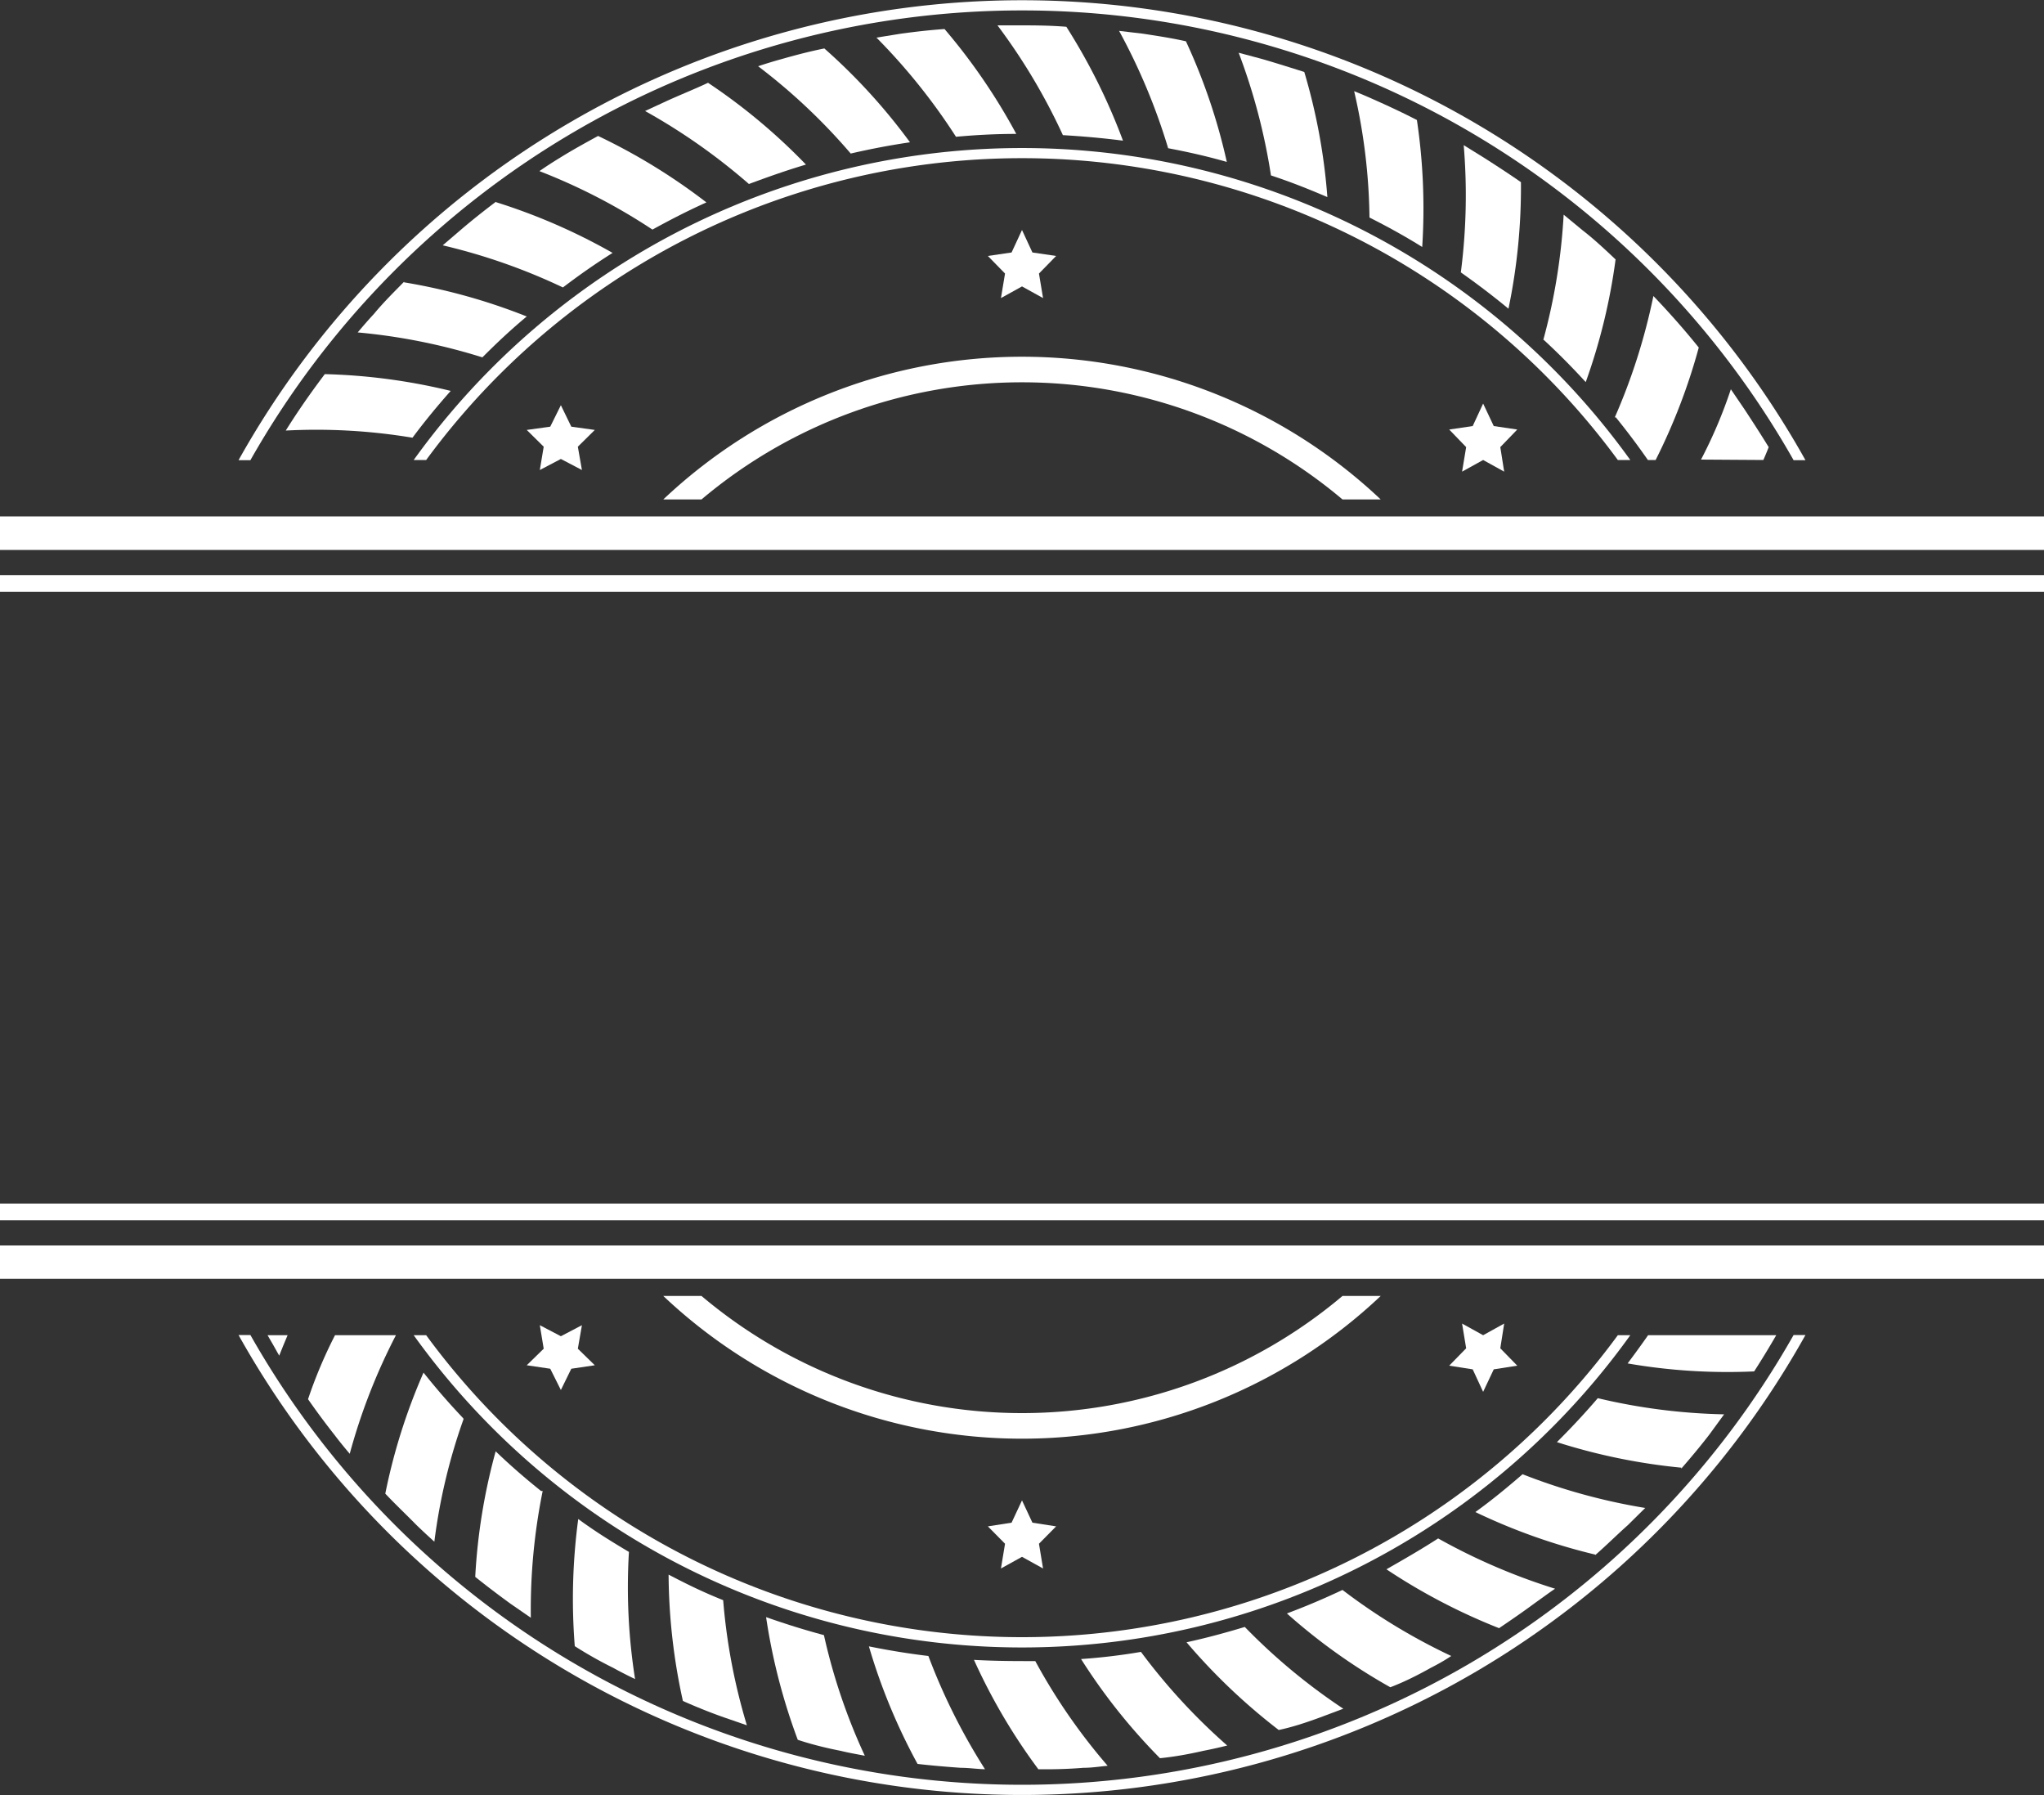 <?xml version="1.0" encoding="UTF-8"?> <svg xmlns="http://www.w3.org/2000/svg" viewBox="0 0 100 87.81"><rect x="0" y="0" width="100" height="87.81" fill="#333333" stroke="none"/> <defs> <style>.cls-1{fill:#fff;}</style> </defs> <title>Asset 1</title> <g id="Layer_2" data-name="Layer 2"> <g id="stamps"> <g id="stamp"> <path class="cls-1" d="M50,87.3a43.39,43.39,0,0,1-37.75-22h-.58a43.9,43.9,0,0,0,76.66,0h-.58A43.39,43.39,0,0,1,50,87.3Z"></path> <path class="cls-1" d="M50,.51a43.39,43.39,0,0,1,37.75,22h.58a43.9,43.9,0,0,0-76.66,0h.58A43.39,43.39,0,0,1,50,.51Z"></path> <path class="cls-1" d="M20.24,22.5h.61a36.16,36.16,0,0,1,58.3,0h.61a36.65,36.65,0,0,0-59.52,0Z"></path> <path class="cls-1" d="M79.76,65.31h-.61a36.15,36.15,0,0,1-58.3,0h-.61a36.63,36.63,0,0,0,59.52,0Z"></path> <path class="cls-1" d="M50,1.24H48.8A29.34,29.34,0,0,1,52,6.61v0c1,.06,1.93.14,2.94.27h0a29.51,29.51,0,0,0-2.77-5.57h0C51.45,1.25,50.73,1.24,50,1.24Z"></path> <polygon class="cls-1" points="48.8 1.25 48.8 1.25 48.8 1.25 48.8 1.25"></polygon> <polygon class="cls-1" points="42.88 1.84 42.88 1.83 42.88 1.83 42.88 1.84"></polygon> <path class="cls-1" d="M44.06,1.65l-1.18.19a29.65,29.65,0,0,1,3.89,4.85h0c1-.09,1.93-.14,2.95-.14h0a29.29,29.29,0,0,0-3.51-5.13h0C45.49,1.47,44.78,1.55,44.06,1.65Z"></path> <path class="cls-1" d="M38.24,2.89c-.4.11-.76.22-1.15.35a29.11,29.11,0,0,1,4.53,4.27v0c1-.23,1.89-.4,2.9-.55h0a28.91,28.91,0,0,0-4.19-4.59h0C39.63,2.51,38.94,2.69,38.24,2.89Z"></path> <polygon class="cls-1" points="37.09 3.24 37.09 3.23 37.09 3.23 37.09 3.24"></polygon> <polygon class="cls-1" points="31.55 5.43 31.56 5.43 31.55 5.43 31.55 5.43"></polygon> <path class="cls-1" d="M32.64,4.93l-1.08.5A29.84,29.84,0,0,1,36.64,9h0c1-.37,1.82-.66,2.79-.95h0a29,29,0,0,0-4.79-4h0C34,4.35,33.3,4.63,32.64,4.93Z"></path> <path class="cls-1" d="M27.39,7.72c-.36.22-.67.42-1,.65a29,29,0,0,1,5.53,2.86v0c.91-.5,1.71-.91,2.64-1.33h0a29.31,29.31,0,0,0-5.3-3.25h0C28.62,7,28,7.34,27.39,7.72Z"></path> <polygon class="cls-1" points="26.38 8.37 26.38 8.37 26.38 8.37 26.38 8.37"></polygon> <polygon class="cls-1" points="21.66 12 21.66 12 21.66 12 21.66 12"></polygon> <path class="cls-1" d="M24.26,9.87c-.57.43-1.14.88-1.69,1.35l-.91.78a29.28,29.28,0,0,1,5.88,2.06h0c.83-.63,1.56-1.14,2.43-1.69h0a29.18,29.18,0,0,0-5.7-2.48Z"></path> <polygon class="cls-1" points="17.5 16.26 17.5 16.26 17.5 16.26 17.5 16.26"></polygon> <path class="cls-1" d="M19.77,13.78c-.5.51-1,1-1.48,1.58-.28.3-.52.58-.79.9a29.19,29.19,0,0,1,6.1,1.22h0c.74-.74,1.39-1.35,2.17-2h0a29,29,0,0,0-6-1.67Z"></path> <polygon class="cls-1" points="13.97 21.05 13.97 21.05 13.96 21.05 13.97 21.05"></polygon> <path class="cls-1" d="M20.18,21.41h0c.62-.83,1.19-1.52,1.87-2.29h0a29,29,0,0,0-6.16-.82h0c-.43.57-.85,1.15-1.26,1.76-.23.34-.43.65-.65,1A28.61,28.61,0,0,1,20.18,21.41Z"></path> <polygon class="cls-1" points="13.66 66.28 13.66 66.27 13.66 66.28 13.66 66.28"></polygon> <path class="cls-1" d="M13.09,65.31c.19.33.37.63.57,1,.1-.27.25-.61.41-1Z"></path> <polygon class="cls-1" points="17.13 71.11 17.13 71.11 17.13 71.12 17.13 71.11"></polygon> <path class="cls-1" d="M19.39,65.31h-3a22.69,22.69,0,0,0-1.32,3.13h0q.62.89,1.29,1.74c.25.33.48.61.75.93a29.19,29.19,0,0,1,2.26-5.8Z"></path> <path class="cls-1" d="M22.66,69.37c-.71-.75-1.3-1.43-1.94-2.23h0a28.91,28.91,0,0,0-1.87,5.92h0c.49.52,1,1,1.52,1.53.3.29.57.54.88.82a28.35,28.35,0,0,1,1.43-6Z"></path> <polygon class="cls-1" points="21.23 75.43 21.23 75.42 21.23 75.43 21.23 75.43"></polygon> <path class="cls-1" d="M26.47,72.93c-.81-.65-1.49-1.24-2.22-1.94h0a28.87,28.87,0,0,0-1,6.14h0c.56.45,1.13.88,1.72,1.31l1,.69a29.22,29.22,0,0,1,.58-6.2Z"></path> <polygon class="cls-1" points="25.9 79.12 25.9 79.12 25.9 79.12 25.9 79.12"></polygon> <polygon class="cls-1" points="31.04 82.13 31.04 82.13 31.04 82.14 31.04 82.13"></polygon> <path class="cls-1" d="M30,81.58c.36.2.7.37,1.07.55a28.84,28.84,0,0,1-.3-6.22h0c-.89-.53-1.65-1-2.48-1.61h0a29.37,29.37,0,0,0-.17,6.22h0C28.7,80.89,29.33,81.25,30,81.58Z"></path> <polygon class="cls-1" points="36.54 84.4 36.54 84.4 36.54 84.4 36.54 84.4"></polygon> <path class="cls-1" d="M35.41,84l1.13.39a29.25,29.25,0,0,1-1.16-6.12h0c-1-.4-1.77-.78-2.67-1.25h0a29.27,29.27,0,0,0,.7,6.18h0C34.06,83.49,34.73,83.76,35.41,84Z"></path> <polygon class="cls-1" points="42.31 85.88 42.31 85.88 42.31 85.88 42.31 85.88"></polygon> <path class="cls-1" d="M41.13,85.64c.41.1.77.16,1.18.24a28.9,28.9,0,0,1-2-5.9v0c-1-.27-1.86-.54-2.83-.88h0a29.43,29.43,0,0,0,1.55,6h0C39.72,85.33,40.42,85.5,41.13,85.64Z"></path> <path class="cls-1" d="M47,86.47c.41,0,.78.06,1.19.07A29.86,29.86,0,0,1,45.42,81h0c-1-.12-1.91-.27-2.91-.47h0a29.06,29.06,0,0,0,2.38,5.75h0C45.59,86.36,46.3,86.42,47,86.47Z"></path> <polygon class="cls-1" points="48.22 86.54 48.22 86.54 48.22 86.55 48.22 86.54"></polygon> <polygon class="cls-1" points="54.17 86.37 54.17 86.37 54.18 86.38 54.17 86.37"></polygon> <path class="cls-1" d="M53,86.47c.41,0,.78-.06,1.19-.1a28.85,28.85,0,0,1-3.54-5.12v0c-1,0-1.93,0-3-.06h0a28.78,28.78,0,0,0,3.15,5.35h0C51.54,86.55,52.26,86.53,53,86.47Z"></path> <polygon class="cls-1" points="60.04 85.38 60.04 85.38 60.05 85.38 60.04 85.38"></polygon> <path class="cls-1" d="M58.87,85.64c.41-.08.77-.16,1.17-.26a29.48,29.48,0,0,1-4.22-4.58h0a29.25,29.25,0,0,1-2.93.35h0A28.77,28.77,0,0,0,56.75,86h0C57.46,85.93,58.17,85.8,58.87,85.64Z"></path> <polygon class="cls-1" points="65.72 83.58 65.72 83.58 65.72 83.58 65.72 83.58"></polygon> <path class="cls-1" d="M64.6,84l1.12-.42a29.24,29.24,0,0,1-4.82-4v0c-1,.3-1.85.53-2.85.75h0a29.57,29.57,0,0,0,4.51,4.29h0C63.23,84.48,63.92,84.25,64.6,84Z"></path> <path class="cls-1" d="M70,81.58c.37-.19.69-.37,1-.58a29.37,29.37,0,0,1-5.32-3.23h0c-.94.44-1.76.79-2.72,1.15h0a28.71,28.71,0,0,0,5.06,3.61h0C68.75,82.25,69.39,81.92,70,81.58Z"></path> <polygon class="cls-1" points="71.09 81 71.08 81 71.09 81 71.09 81"></polygon> <path class="cls-1" d="M75.08,78.42c.34-.24.63-.46,1-.71a29.9,29.9,0,0,1-5.72-2.46h0c-.87.56-1.64,1-2.53,1.51h0a29.45,29.45,0,0,0,5.51,2.88h0C73.9,79.26,74.5,78.85,75.08,78.42Z"></path> <polygon class="cls-1" points="76.04 77.71 76.04 77.71 76.05 77.71 76.04 77.71"></polygon> <path class="cls-1" d="M78.05,76.06c.54-.47,1.07-1,1.59-1.46l.85-.84a29.46,29.46,0,0,1-6-1.65h0c-.79.68-1.48,1.25-2.31,1.85h0a29.38,29.38,0,0,0,5.86,2.08Z"></path> <polygon class="cls-1" points="80.49 73.75 80.49 73.76 80.5 73.76 80.49 73.75"></polygon> <polygon class="cls-1" points="84.35 69.22 84.35 69.22 84.35 69.22 84.35 69.22"></polygon> <path class="cls-1" d="M82.25,71.84c.47-.54.93-1.09,1.37-1.66l.73-1a29.14,29.14,0,0,1-6.18-.79h0c-.67.78-1.29,1.44-2,2.15h0a29.28,29.28,0,0,0,6.09,1.25Z"></path> <path class="cls-1" d="M85.82,67.08h0q.56-.87,1.08-1.77H80.63c-.32.46-.65.91-1,1.38h0A28.57,28.57,0,0,0,85.82,67.08Z"></path> <polygon class="cls-1" points="84.69 19.06 84.69 19.06 84.69 19.06 84.69 19.06"></polygon> <path class="cls-1" d="M86.27,22.5c.1-.23.19-.44.26-.63h0c-.38-.62-.77-1.22-1.17-1.83l-.68-1a23.11,23.11,0,0,1-1.46,3.44Z"></path> <polygon class="cls-1" points="80.89 14.47 80.89 14.48 80.89 14.47 80.89 14.47"></polygon> <path class="cls-1" d="M79.05,20.41c.58.72,1.07,1.37,1.57,2.09H81A29.3,29.3,0,0,0,83.11,17h0c-.45-.56-.92-1.11-1.4-1.64-.28-.31-.53-.58-.82-.88A29.67,29.67,0,0,1,79,20.42Z"></path> <path class="cls-1" d="M75.5,16.6c.76.7,1.39,1.34,2.08,2.09h0a29,29,0,0,0,1.46-6h0c-.52-.49-1.06-1-1.62-1.43l-.92-.76a29.38,29.38,0,0,1-1,6.14Z"></path> <polygon class="cls-1" points="76.49 10.46 76.5 10.46 76.5 10.46 76.49 10.46"></polygon> <polygon class="cls-1" points="71.58 7.1 71.58 7.1 71.58 7.1 71.58 7.1"></polygon> <path class="cls-1" d="M71.45,13.31c.85.6,1.56,1.14,2.35,1.79h0a29.14,29.14,0,0,0,.61-6.19h0c-.59-.41-1.19-.8-1.8-1.19l-1-.62a29.35,29.35,0,0,1-.14,6.22Z"></path> <polygon class="cls-1" points="66.25 4.45 66.25 4.46 66.25 4.45 66.25 4.45"></polygon> <path class="cls-1" d="M67.35,4.93c-.38-.17-.72-.32-1.1-.47A28.66,28.66,0,0,1,67,10.64h0c.93.47,1.71.9,2.58,1.44h0a29.35,29.35,0,0,0-.26-6.21h0C68.66,5.53,68,5.22,67.35,4.93Z"></path> <polygon class="cls-1" points="60.6 2.58 60.6 2.58 60.6 2.58 60.6 2.58"></polygon> <path class="cls-1" d="M61.76,2.89,60.6,2.58a29.51,29.51,0,0,1,1.58,6h0c1,.33,1.82.66,2.76,1.06h0a29.07,29.07,0,0,0-1.13-6.12h0C63.14,3.31,62.45,3.09,61.76,2.89Z"></path> <path class="cls-1" d="M55.93,1.65l-1.18-.14a30,30,0,0,1,2.4,5.74h0c1,.19,1.89.39,2.87.67h0a29,29,0,0,0-2-5.9h0C57.36,1.87,56.65,1.76,55.93,1.65Z"></path> <polygon class="cls-1" points="54.74 1.51 54.74 1.51 54.74 1.5 54.74 1.51"></polygon> <path class="cls-1" d="M50,69.12a24.31,24.31,0,0,1-15.68-5.73H32.45a25.55,25.55,0,0,0,35.1,0H65.68A24.31,24.31,0,0,1,50,69.12Z"></path> <path class="cls-1" d="M50,18.7a24.31,24.31,0,0,1,15.68,5.73h1.87a25.55,25.55,0,0,0-35.1,0h1.87A24.31,24.31,0,0,1,50,18.7Z"></path> <polygon class="cls-1" points="1.64 26.9 14.97 26.9 29.5 26.9 30.86 26.9 32.56 26.9 67.43 26.9 69.14 26.9 70.5 26.9 85.03 26.9 100 26.9 100 25.26 90.2 25.26 87.81 25.26 84.18 25.26 69.02 25.26 67.55 25.26 65.68 25.26 34.32 25.26 32.45 25.26 30.98 25.26 15.81 25.26 12.19 25.26 9.8 25.26 0 25.26 0 26.9 1.64 26.9"></polygon> <polygon class="cls-1" points="100 60.92 85.03 60.92 70.5 60.92 69.14 60.92 67.43 60.92 32.56 60.92 30.85 60.92 29.5 60.92 14.97 60.92 1.64 60.92 0 60.92 0 62.55 9.8 62.55 12.19 62.55 15.82 62.55 30.98 62.55 32.45 62.55 34.32 62.55 65.68 62.55 67.55 62.55 69.02 62.55 84.18 62.55 87.81 62.55 90.2 62.55 100 62.55 100 60.92"></polygon> <polygon class="cls-1" points="3.76 28.95 11.86 28.95 22.27 28.95 23.95 28.95 26.03 28.95 26.61 28.95 27.95 28.95 29.61 28.95 70.39 28.95 72.05 28.95 73.39 28.95 77.21 28.95 79.29 28.95 80.97 28.95 88.14 28.95 99.13 28.95 99.48 28.95 100 28.95 100 28.13 87.76 28.13 72.77 28.13 71.4 28.13 69.69 28.13 30.31 28.13 28.6 28.13 27.23 28.13 12.24 28.13 0 28.13 0 28.95 0.87 28.95 3.76 28.95"></polygon> <polygon class="cls-1" points="99.13 58.87 88.14 58.87 80.97 58.87 79.29 58.87 77.21 58.87 73.39 58.87 72.05 58.87 70.39 58.87 29.61 58.87 27.95 58.87 26.61 58.87 26.03 58.87 23.95 58.87 22.27 58.87 11.86 58.87 3.76 58.87 0.87 58.87 0 58.87 0 59.69 12.24 59.69 27.23 59.69 28.6 59.69 30.31 59.69 69.69 59.69 71.4 59.69 72.77 59.69 87.76 59.69 100 59.69 100 58.87 99.48 58.87 99.13 58.87"></polygon> </g> <polygon class="cls-1" points="51.67 12.52 50.51 12.35 50 11.25 49.49 12.35 48.33 12.52 49.17 13.38 48.97 14.58 50 14.01 51.03 14.58 50.83 13.38 51.67 12.52"></polygon> <polygon class="cls-1" points="51.67 74.66 50.51 74.48 50 73.39 49.49 74.48 48.33 74.66 49.17 75.51 48.97 76.72 50 76.15 51.03 76.72 50.83 75.51 51.67 74.66"></polygon> <polygon class="cls-1" points="27.44 19.82 27.95 20.87 29.1 21.03 28.27 21.85 28.47 22.99 27.44 22.45 26.41 22.99 26.6 21.85 25.77 21.03 26.92 20.87 27.44 19.82"></polygon> <polygon class="cls-1" points="74.23 21.01 73.08 20.84 72.56 19.74 72.05 20.84 70.9 21.01 71.73 21.87 71.53 23.07 72.56 22.5 73.59 23.07 73.4 21.87 74.23 21.01"></polygon> <polygon class="cls-1" points="27.44 67.99 27.95 66.95 29.1 66.78 28.27 65.97 28.47 64.82 27.44 65.36 26.41 64.82 26.6 65.97 25.77 66.78 26.92 66.95 27.44 67.99"></polygon> <polygon class="cls-1" points="74.23 66.8 73.08 66.98 72.56 68.08 72.05 66.98 70.9 66.8 71.73 65.95 71.53 64.74 72.56 65.31 73.59 64.74 73.4 65.95 74.23 66.8"></polygon> </g> </g> </svg> 